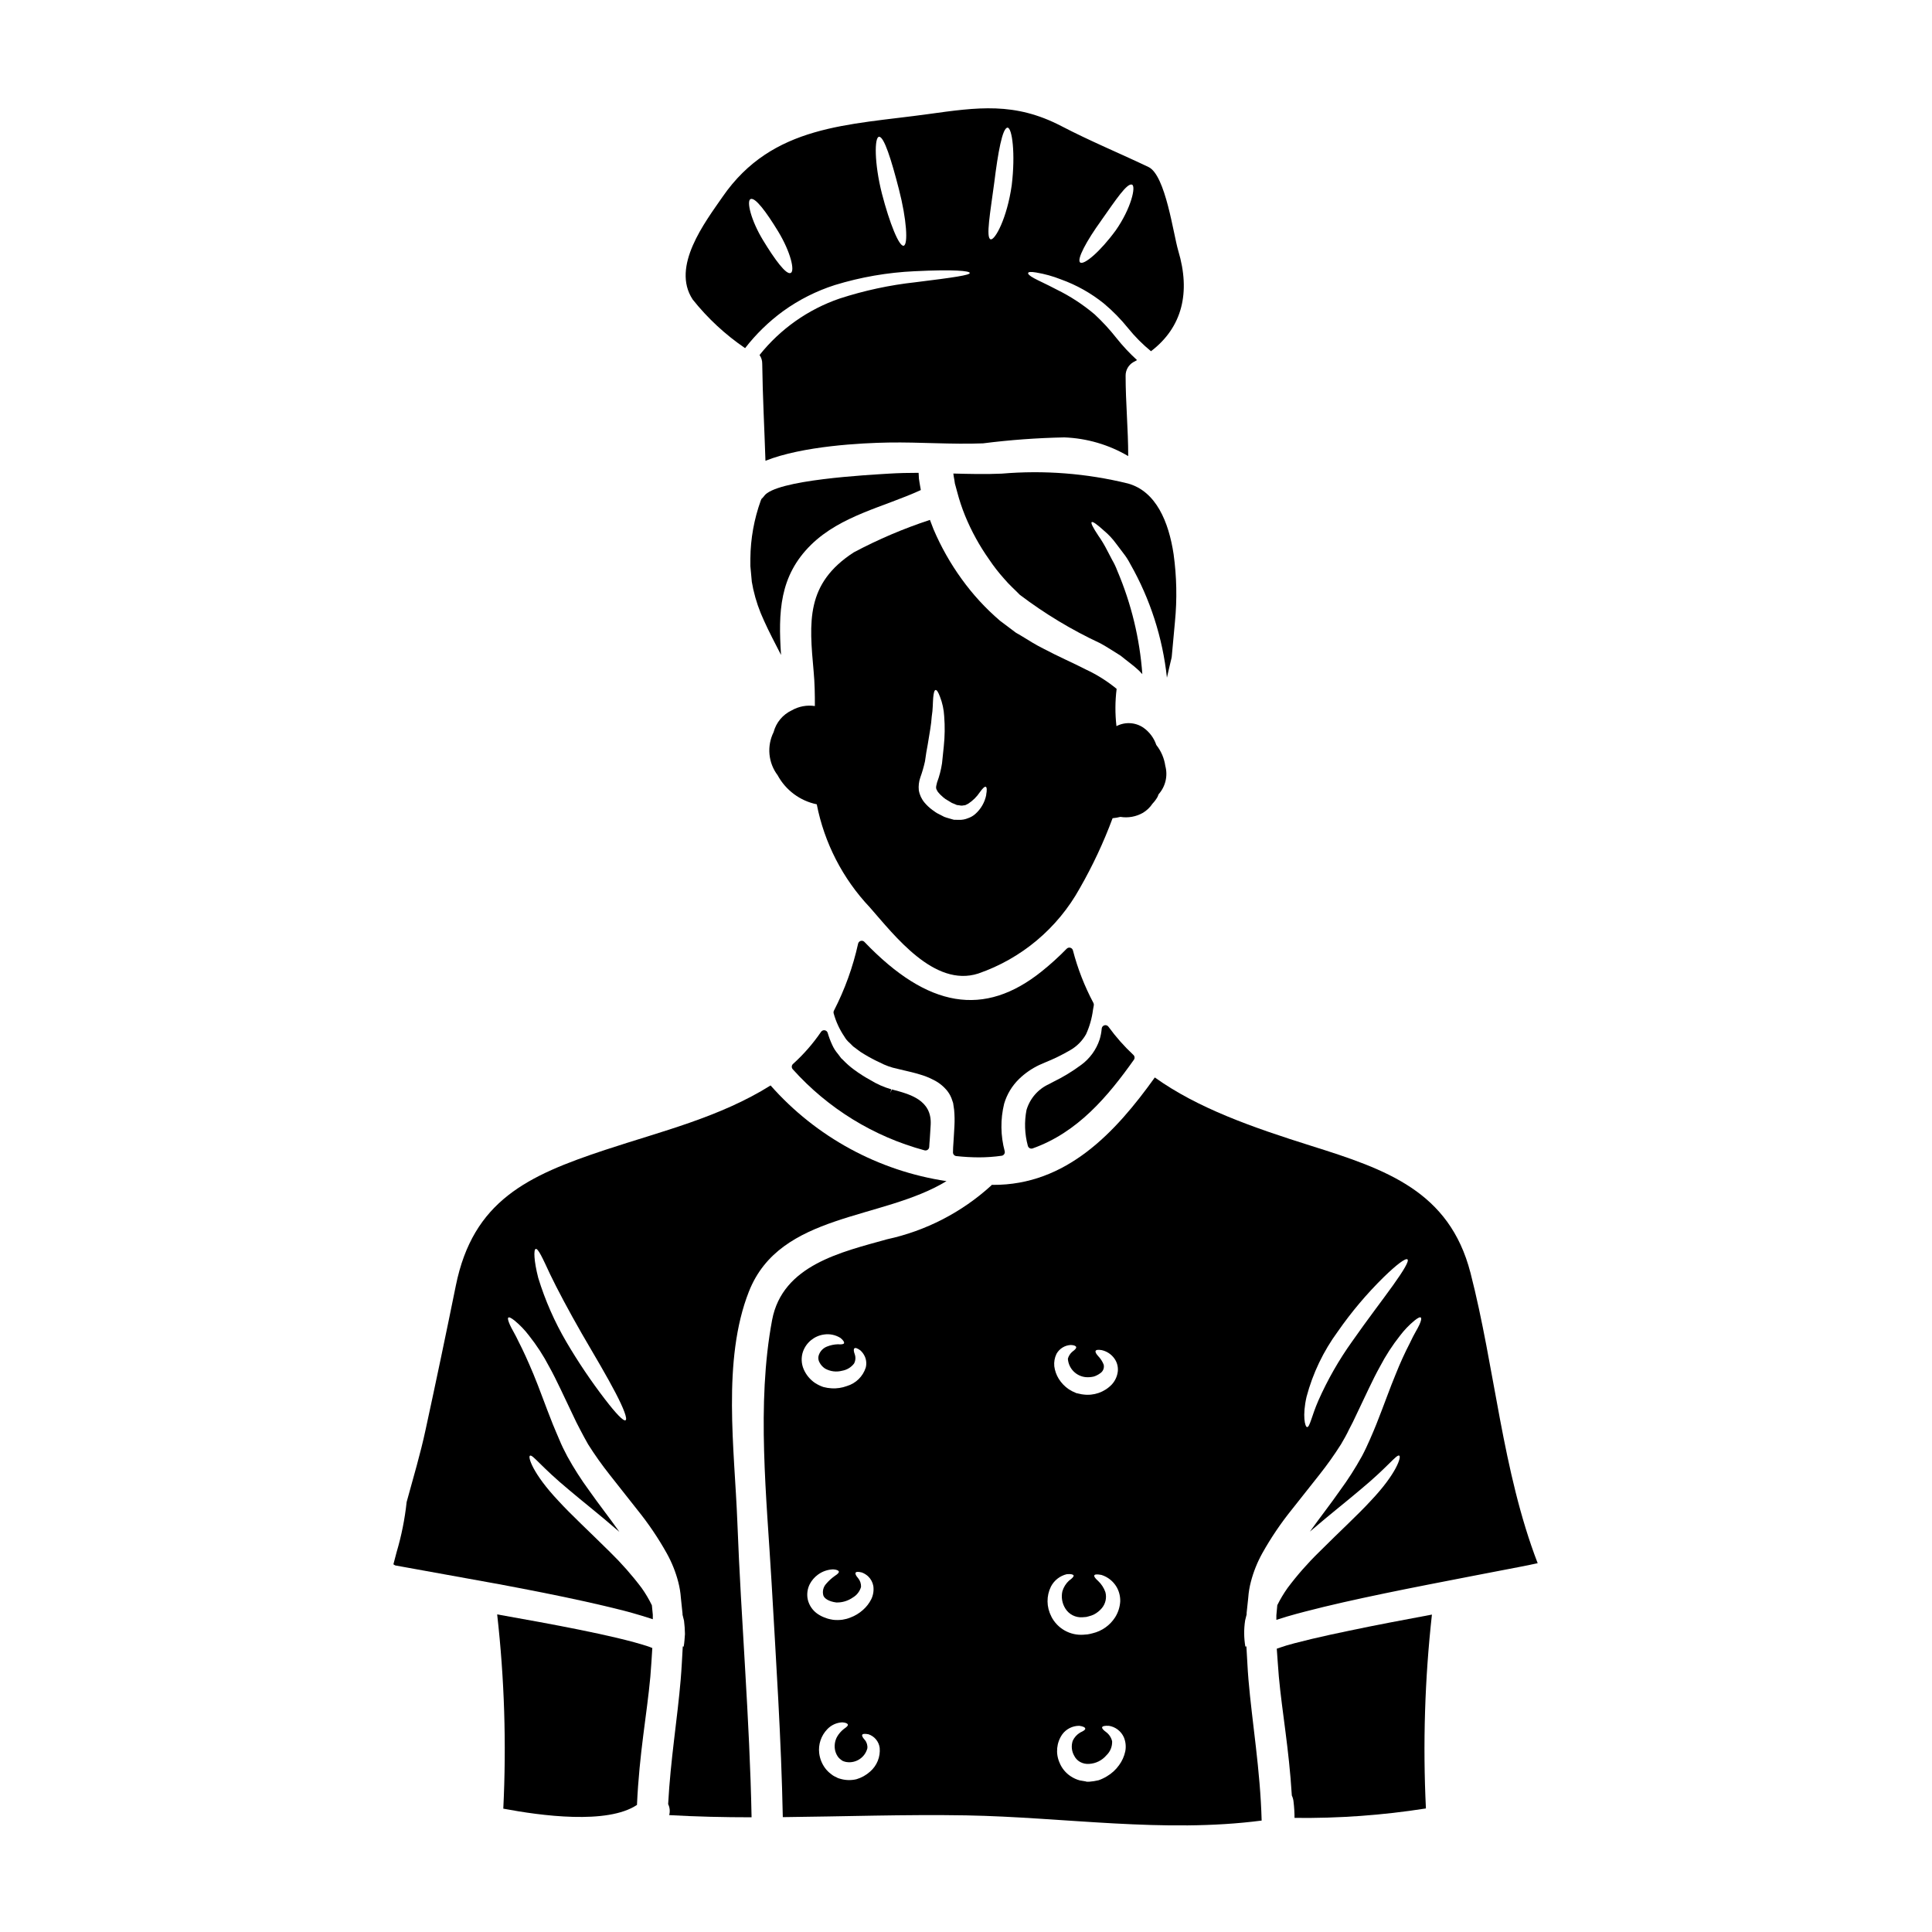 <?xml version="1.0" encoding="UTF-8"?>
<!-- Uploaded to: ICON Repo, www.svgrepo.com, Generator: ICON Repo Mixer Tools -->
<svg fill="#000000" width="800px" height="800px" version="1.1" viewBox="144 144 512 512" xmlns="http://www.w3.org/2000/svg">
 <g>
  <path d="m501.58 576.15c-3.438 0.711-6.766 1.43-9.898 2.172-1.574 0.383-3.113 0.766-4.621 1.152-0.715 0.219-1.461 0.395-2.172 0.605-0.359 0.137-0.605 0.191-1.434 0.469l-1.043 0.355-0.055 0.027c0.191 2.394 0.332 4.981 0.551 7.426 0.879 9.543 2.664 18.895 3.438 31.465 0.266 0.562 0.426 1.168 0.469 1.789 0.164 1.375 0.246 2.762 0.246 4.152 11.656 0.145 23.305-0.695 34.82-2.504-0.832-17.141-0.301-34.32 1.594-51.375-7.809 1.457-15.102 2.832-21.895 4.266z"/>
  <path d="m341.46 236.26c2.891-3.731 6.289-7.035 10.098-9.82 4.172-3.008 8.793-5.336 13.691-6.902 6.852-2.102 13.941-3.328 21.098-3.66 10.629-0.523 14.629-0.082 14.656 0.469 0.027 0.551-4.07 1.18-14.383 2.449h0.004c-6.844 0.746-13.59 2.199-20.133 4.328-8.348 2.867-15.703 8.059-21.203 14.961 0.48 0.684 0.73 1.504 0.711 2.34 0.109 8.555 0.578 17.133 0.855 25.688 9.871-3.938 25.586-4.723 32.645-4.836 8.332-0.137 16.691 0.547 25.027 0.215 7.148-0.91 14.336-1.434 21.535-1.578 5.965 0.227 11.781 1.926 16.926 4.953 0-7.125-0.688-14.191-0.688-21.312-0.008-1.473 0.766-2.832 2.031-3.578 0.359-0.164 0.66-0.359 0.992-0.551-1.969-1.797-3.789-3.746-5.445-5.828-1.762-2.238-3.691-4.332-5.773-6.273-3.082-2.606-6.469-4.824-10.094-6.598-2.723-1.43-4.723-2.309-5.945-2.973-1.219-0.66-1.703-1.152-1.594-1.43 0.109-0.277 0.715-0.332 2.117-0.109h0.004c2.258 0.379 4.469 0.996 6.598 1.84 4.125 1.484 7.969 3.648 11.375 6.398 2.348 1.969 4.492 4.16 6.41 6.543 1.805 2.231 3.832 4.266 6.051 6.082 8.359-6.383 10.504-15.648 7.234-26.594-1.324-4.43-3.356-20.051-7.894-22.223-7.727-3.684-15.48-6.875-23.129-10.863-12.348-6.406-22.113-4.981-35.34-3.148-21.066 2.918-41.172 2.754-54.398 21.891-4.723 6.82-13.668 18.5-7.945 27.203h-0.008c3.961 4.981 8.652 9.336 13.914 12.918zm94.418-33.887c3.82-5.414 6.793-9.926 8.113-9.445 1.102 0.414-0.215 6.269-4.289 12.098-4.18 5.723-8.469 9.297-9.445 8.527-0.98-0.773 1.688-5.746 5.621-11.168zm-28.402-9.887c0.992-8.031 2.172-14.656 3.543-14.656 1.207 0.055 2.117 6.875 1.098 15.266-1.234 8.719-4.43 14.602-5.582 14.328-1.348-0.336-0.082-7.211 0.941-14.938zm-30.535-12.238c1.324-0.137 3.273 6.078 5.281 13.914 2.062 7.977 2.477 14.656 1.262 14.957-1.211 0.301-3.738-5.969-5.773-13.832-2.031-8-2.004-14.922-0.77-15.039zm-34.016 16.5c1.234-0.496 4.125 3.383 7.312 8.609 3.328 5.512 4.43 10.422 3.328 10.973-1.18 0.633-4.234-3.543-7.316-8.609-3.246-5.312-4.484-10.531-3.324-10.973z"/>
  <path d="m315.8 580.33-1.484-0.469c-0.742-0.219-1.461-0.414-2.199-0.633-1.488-0.414-3.055-0.789-4.648-1.18-3.148-0.742-6.519-1.461-10.012-2.172-6.691-1.352-13.941-2.668-21.699-4.043l-0.004-0.004c1.93 17.09 2.473 34.309 1.625 51.484 9.926 1.871 27.582 4.262 35.426-0.992 0.633-13.859 2.613-23.816 3.543-33.965 0.219-2.422 0.359-5.172 0.523-7.621h-0.027c-0.355-0.133-0.688-0.297-1.043-0.406z"/>
  <path d="m342.48 486.25c8.266-20.961 35.258-18.812 52.348-29.238h0.004c-18.039-2.707-34.547-11.684-46.621-25.355-13.422 8.414-28.852 12.125-43.758 17.051-20.598 6.82-35.094 13.449-39.66 36.027-2.582 12.738-5.25 25.445-8 38.121-1.348 6.324-3.269 12.762-5.035 19.223h0.004c-0.484 4.5-1.375 8.945-2.664 13.281-0.277 0.992-0.551 2.144-0.828 3.148 0.008 0.043 0.027 0.082 0.055 0.113l0.441 0.242 1.703 0.305c9.16 1.652 17.777 3.211 25.852 4.676 8.086 1.516 15.648 3 22.719 4.566 3.519 0.789 6.93 1.574 10.234 2.422 1.648 0.441 3.273 0.883 4.867 1.375 0.789 0.246 1.594 0.496 2.363 0.742l0.496 0.164v-1.207c-0.082-0.855-0.164-1.68-0.246-2.504h-0.004c-0.777-1.605-1.688-3.141-2.723-4.594-2.551-3.383-5.356-6.562-8.387-9.52-5.559-5.512-10.262-9.84-13.641-13.531-6.875-7.285-8.168-11.742-7.539-11.988 0.715-0.359 2.891 2.914 10.344 9.078 3.383 2.887 7.918 6.406 13.34 11.113-2.723-3.852-5.559-7.453-8.004-10.945l-0.004-0.004c-2.129-2.898-4.066-5.93-5.801-9.078-0.828-1.543-1.539-3.027-2.117-4.43s-1.211-2.777-1.73-4.098c-2.09-5.254-3.633-9.684-5.117-13.23s-2.754-6.324-3.848-8.441c-1.02-2.203-1.969-3.633-2.422-4.703-0.453-1.07-0.605-1.652-0.395-1.848 0.211-0.191 0.742 0.055 1.676 0.789v0.004c1.426 1.172 2.711 2.512 3.82 3.984 2.039 2.566 3.828 5.32 5.34 8.227 1.969 3.519 3.906 7.891 6.297 12.844 0.578 1.262 1.211 2.531 1.898 3.82 0.684 1.289 1.379 2.641 2.117 3.906 1.777 2.816 3.707 5.531 5.777 8.141 2.281 2.891 4.723 6 7.312 9.27 2.918 3.613 5.523 7.469 7.785 11.523 1.324 2.383 2.34 4.926 3.023 7.566 0.355 1.367 0.586 2.766 0.688 4.18 0.137 1.348 0.277 2.801 0.441 4.207v0.273c0.137 0.551 0.277 1.102 0.395 1.598v-0.004c0.148 1.168 0.23 2.344 0.246 3.519-0.082 1.102-0.137 2.227-0.332 3.328l-0.246-0.027c-0.164 2.754-0.305 5.902-0.551 8.773-0.852 10.203-2.695 21.203-3.324 33.004v0.004c0.445 0.902 0.543 1.938 0.273 2.91 7.258 0.414 14.562 0.578 21.836 0.578-0.496-26.102-2.777-52.117-3.769-78.215-0.723-19.117-4.109-42.934 3.07-61.137zm-32.699 34.129c-0.551 0.332-2.559-1.785-5.418-5.512h-0.004c-3.719-4.844-7.137-9.914-10.23-15.18-3.152-5.367-5.664-11.082-7.488-17.027-1.18-4.594-1.234-7.508-0.684-7.672 0.656-0.219 1.871 2.504 3.82 6.691 1.926 4.016 4.894 9.598 8.387 15.703 3.543 6.051 6.793 11.574 8.965 15.742 2.176 4.172 3.203 6.926 2.652 7.254z"/>
  <path d="m374.71 430.26c-1.527-0.828-2.996-1.766-4.391-2.801-1.059-0.777-2.043-1.648-2.949-2.598l-0.461-0.434c-0.281-0.395-0.566-0.762-0.848-1.125h0.004c-0.633-0.73-1.152-1.551-1.539-2.434-0.473-1.02-0.867-2.07-1.18-3.148-0.109-0.363-0.414-0.629-0.789-0.688-0.375-0.066-0.754 0.098-0.965 0.41-2.133 3.125-4.629 5.984-7.438 8.52-0.402 0.363-0.438 0.988-0.07 1.395 9.32 10.395 21.461 17.863 34.941 21.496 0.082 0.02 0.164 0.027 0.246 0.027 0.527 0 0.961-0.414 0.984-0.941 0.027-0.668 0.082-1.285 0.137-1.91l0.109-1.695c0.055-0.789 0.105-1.512 0.137-2.207 0.395-6.633-5.531-8.18-10.297-9.418l-0.395 0.918 0.246-0.953h0.004c-1.93-0.551-3.777-1.363-5.488-2.414z"/>
  <path d="m414.04 429.96c1.57-1.523 3.379-2.777 5.352-3.715l1.531-0.668c2.309-0.926 4.543-2.016 6.691-3.269 1.766-1.008 3.223-2.481 4.215-4.254 0.926-2.043 1.539-4.207 1.824-6.43 0.074-0.43 0.141-0.828 0.211-1.18 0.043-0.223 0.008-0.457-0.098-0.656-2.348-4.414-4.172-9.09-5.43-13.926-0.09-0.344-0.355-0.613-0.699-0.703-0.344-0.09-0.707 0.012-0.957 0.266-2.078 2.129-4.285 4.133-6.609 5.996-15.25 12.227-30.176 9.75-46.996-7.805h0.004c-0.25-0.262-0.625-0.367-0.973-0.266-0.348 0.094-0.617 0.371-0.699 0.723-1.363 6.168-3.516 12.133-6.402 17.754-0.121 0.227-0.145 0.492-0.074 0.738 0.602 2.191 1.562 4.269 2.84 6.152 0.363 0.641 0.84 1.211 1.402 1.684 0.25 0.238 0.512 0.48 0.922 0.914 0.293 0.203 0.574 0.422 0.863 0.641h-0.004c0.707 0.574 1.461 1.086 2.254 1.531 1.27 0.77 2.582 1.465 3.934 2.078 1.461 0.773 3.019 1.336 4.633 1.668 0.57 0.145 1.18 0.285 1.805 0.43 1.277 0.297 2.723 0.625 4.25 1.098h0.004c1.227 0.352 2.414 0.828 3.543 1.418 1.457 0.711 2.731 1.742 3.731 3.016 0.57 0.746 0.996 1.59 1.266 2.492l0.215 0.637 0.266 1.801c0.129 1.43 0.156 2.863 0.078 4.293-0.039 0.98-0.105 1.945-0.168 2.891l-0.074 1.18c-0.086 1.074-0.141 2.09-0.141 2.91l-0.004-0.004c0 0.504 0.379 0.93 0.883 0.98 2 0.219 4.012 0.332 6.023 0.34 2-0.004 4-0.145 5.981-0.426 0.273-0.035 0.52-0.184 0.672-0.414 0.164-0.227 0.219-0.516 0.152-0.785-1.109-4.121-1.164-8.453-0.148-12.598 0.73-2.477 2.082-4.727 3.934-6.531z"/>
  <path d="m416.86 448.27c0.25 0.137 0.543 0.16 0.812 0.066 11.945-4.246 19.949-13.801 26.82-23.488 0.285-0.402 0.227-0.953-0.137-1.289-2.438-2.273-4.652-4.777-6.609-7.477-0.242-0.332-0.664-0.48-1.059-0.371-0.395 0.109-0.68 0.453-0.719 0.863-0.082 0.973-0.266 1.938-0.547 2.875-0.895 2.742-2.637 5.129-4.973 6.812-2.301 1.703-4.75 3.188-7.32 4.438l-1.148 0.609c-2.879 1.312-5.047 3.812-5.945 6.844-0.609 3.137-0.492 6.367 0.34 9.449 0.059 0.281 0.234 0.523 0.484 0.668z"/>
  <path d="m533.68 481.27c-5.586-21.59-22.332-27.367-42.117-33.582-15.816-4.977-30.145-10.008-41.527-18.148-10.449 14.602-23.461 28.574-42.934 28.465h-0.277c-0.055 0.055-0.105 0.137-0.16 0.188h0.004c-7.789 7.094-17.312 12.004-27.609 14.234-12.07 3.383-27.695 6.82-30.445 21.395-4.18 22.277-1.43 47.141-0.137 69.609 1.18 20.711 2.559 41.391 2.973 62.129 16.168-0.164 32.344-0.742 48.543-0.469 26.07 0.469 52.348 4.758 78.355 1.379-0.359-13.477-2.531-25.938-3.496-37.391-0.246-2.754-0.355-6.055-0.547-8.773-0.082 0.027-0.164 0.027-0.277 0.055-0.391-2.293-0.41-4.633-0.055-6.934 0.109-0.523 0.246-1.074 0.395-1.594v-0.395c0.164-1.406 0.301-2.777 0.438-4.125h-0.004c0.105-1.391 0.336-2.773 0.691-4.129 0.688-2.637 1.703-5.176 3.027-7.559 2.266-4.051 4.871-7.906 7.781-11.523 2.586-3.269 5.027-6.352 7.316-9.242 2.066-2.602 3.992-5.309 5.766-8.117 0.742-1.262 1.488-2.559 2.117-3.906 0.688-1.289 1.324-2.559 1.898-3.82 2.394-4.953 4.328-9.324 6.297-12.844 1.516-2.902 3.301-5.66 5.336-8.227 1.113-1.473 2.398-2.812 3.824-3.988 0.938-0.742 1.461-0.988 1.676-0.789 0.215 0.199 0.109 0.789-0.355 1.848-0.465 1.059-1.434 2.5-2.449 4.703l0.004 0.004c-1.426 2.746-2.711 5.562-3.852 8.441-1.488 3.543-3.027 7.973-5.117 13.23-0.523 1.32-1.102 2.664-1.73 4.098-0.629 1.434-1.297 2.887-2.117 4.43v-0.004c-1.738 3.148-3.676 6.18-5.809 9.078-2.422 3.492-5.25 7.086-7.973 10.891 5.414-4.648 9.926-8.172 13.312-11.055 7.449-6.164 9.625-9.445 10.367-9.078 0.605 0.246-0.66 4.723-7.59 12.016-3.356 3.66-8.09 7.977-13.641 13.531-3.027 2.953-5.824 6.137-8.359 9.52-1.027 1.449-1.938 2.973-2.727 4.562-0.082 0.879-0.164 1.785-0.246 2.664v1.238c0.66-0.219 1.898-0.605 2.805-0.883 1.594-0.465 3.188-0.906 4.812-1.32 3.242-0.855 6.598-1.648 10.094-2.449 6.957-1.574 14.438-3.109 22.414-4.676s16.418-3.188 25.438-4.926c1.207-0.246 2.449-0.52 3.684-0.766-9.406-24.465-11.297-51.668-17.816-76.996zm-176.87 20.898c0.867-2.418 3.012-4.156 5.559-4.508 1.531-0.23 3.094 0.102 4.398 0.934 0.738 0.605 1.016 1.102 0.906 1.375-0.109 0.273-0.711 0.359-1.621 0.277-0.992 0.031-1.969 0.238-2.891 0.605-1.125 0.434-1.965 1.387-2.254 2.559-0.109 0.562-0.012 1.148 0.273 1.648 0.34 0.66 0.844 1.219 1.461 1.621 1.379 0.781 3.008 0.992 4.539 0.578 1.25-0.211 2.375-0.891 3.148-1.895 0.406-0.754 0.477-1.645 0.195-2.449-0.277-0.742-0.359-1.348-0.109-1.574 0.246-0.227 0.742-0.082 1.594 0.523h-0.004c0.504 0.453 0.906 1.004 1.184 1.621 0.41 0.922 0.496 1.961 0.246 2.941-0.754 2.359-2.629 4.191-5.004 4.894-1.285 0.477-2.652 0.68-4.016 0.605-0.754-0.043-1.5-0.16-2.231-0.355-0.773-0.266-1.512-0.625-2.199-1.07-1.324-0.902-2.367-2.164-3-3.637-0.641-1.488-0.703-3.16-0.176-4.695zm1.266 65.758v0.004c-0.309-1.395-0.121-2.852 0.523-4.125 0.512-0.977 1.238-1.82 2.121-2.477 1.176-0.883 2.598-1.379 4.066-1.43 0.906 0.055 1.43 0.277 1.512 0.578 0.082 0.305-0.359 0.711-1.098 1.18v0.004c-0.832 0.59-1.59 1.281-2.254 2.062-0.773 0.836-1.055 2.012-0.746 3.109 0.277 0.789 1.402 1.574 3.438 1.844v-0.004c1.562 0.043 3.094-0.418 4.375-1.316 1.059-0.621 1.836-1.625 2.172-2.809 0.035-0.848-0.246-1.684-0.789-2.336-0.523-0.578-0.789-1.102-0.66-1.402 0.125-0.301 0.688-0.332 1.676-0.082 0.609 0.234 1.168 0.578 1.648 1.016 0.719 0.684 1.203 1.578 1.379 2.559 0.168 1.18-0.012 2.383-0.523 3.461-0.547 1.102-1.301 2.082-2.227 2.891-0.988 0.887-2.137 1.578-3.383 2.035-0.664 0.262-1.355 0.445-2.062 0.551-0.812 0.105-1.633 0.113-2.449 0.027l-0.855-0.164h0.004c-0.406-0.078-0.801-0.199-1.18-0.359-0.711-0.238-1.387-0.574-2.008-0.988-1.344-0.891-2.301-2.258-2.68-3.824zm16.5 45.57v0.004c-1.035 0.93-2.266 1.617-3.602 2.012-1.48 0.352-3.031 0.297-4.481-0.168l-0.082-0.027h-0.027l-0.305-0.109-0.082-0.027-0.246-0.137-0.523-0.246-0.004-0.004c-0.344-0.168-0.668-0.383-0.961-0.633-0.621-0.453-1.168-1-1.621-1.621-0.84-1.148-1.371-2.492-1.543-3.906-0.285-2.328 0.496-4.66 2.117-6.352 1.039-1.113 2.473-1.773 3.992-1.844 0.934 0.055 1.402 0.305 1.484 0.605 0.082 0.305-0.395 0.688-1.074 1.156-0.738 0.582-1.355 1.301-1.816 2.117-0.59 1.121-0.758 2.422-0.465 3.656 0.16 0.652 0.461 1.262 0.879 1.789 0.234 0.258 0.5 0.488 0.789 0.688 0.141 0.113 0.297 0.207 0.465 0.277l0.246 0.109-0.082-0.082c-0.082-0.055-0.137-0.082-0.027-0.082l0.027 0.082c0.074 0.043 0.16 0.07 0.246 0.082l-0.027 0.027c2.629 0.668 5.305-0.902 6-3.523 0.094-0.801-0.145-1.609-0.66-2.227-0.496-0.547-0.789-1.016-0.715-1.32 0.07-0.305 0.66-0.395 1.676-0.191 1.59 0.527 2.738 1.914 2.969 3.574 0.227 2.394-0.723 4.75-2.547 6.324zm49.398-110.7v0.004c0.77-1.395 2.207-2.289 3.793-2.363 0.883 0.027 1.348 0.246 1.43 0.551 0.082 0.305-0.305 0.715-0.961 1.18-0.602 0.492-1.035 1.156-1.238 1.902 0.168 2.598 2.219 4.68 4.812 4.894 0.691 0.047 1.387-0.008 2.062-0.168 0.613-0.195 1.188-0.492 1.703-0.875 0.758-0.496 1.121-1.406 0.91-2.285-0.332-0.84-0.824-1.605-1.457-2.254-0.523-0.578-0.789-1.047-0.688-1.352 0.098-0.305 0.66-0.395 1.574-0.242 1.395 0.293 2.625 1.109 3.441 2.281 0.68 0.969 0.988 2.148 0.879 3.328-0.148 1.324-0.715 2.566-1.625 3.539-1.961 2.027-4.769 3-7.562 2.613-0.309-0.023-0.609-0.082-0.906-0.164l-0.395-0.082-0.191-0.055h-0.109l-0.055-0.027-0.305-0.082-0.027-0.027c-0.648-0.254-1.266-0.578-1.844-0.961-1.059-0.727-1.961-1.664-2.641-2.758-0.625-1.012-1.027-2.144-1.18-3.324-0.109-1.121 0.09-2.254 0.578-3.269zm-1.379 69.527c-1.285-2.457-1.316-5.387-0.082-7.871 0.855-1.645 2.379-2.836 4.18-3.273 1.102-0.109 1.707 0.055 1.82 0.332 0.109 0.277-0.395 0.789-1.211 1.379l-0.004-0.004c-0.828 0.77-1.434 1.746-1.758 2.828-0.348 1.566-0.066 3.207 0.789 4.566 0.957 1.547 2.691 2.434 4.504 2.312l1.047-0.082 0.633-0.164 0.004-0.004c0.461-0.105 0.914-0.262 1.344-0.465 0.82-0.422 1.551-1 2.144-1.707 0.98-1.176 1.332-2.754 0.938-4.234-0.395-1.129-1.055-2.148-1.926-2.969-0.715-0.633-1.129-1.156-1.02-1.461 0.109-0.305 0.742-0.359 1.898-0.137 1.688 0.531 3.117 1.668 4.016 3.191 0.664 1.152 0.996 2.465 0.965 3.797-0.082 1.5-0.547 2.961-1.348 4.234-1.355 2.129-3.488 3.648-5.941 4.234-0.453 0.125-0.91 0.227-1.375 0.301l-1.02 0.082v0.004c-3.594 0.281-7-1.645-8.609-4.871zm19.609 35.816v0.004c-0.281 1.32-0.844 2.566-1.648 3.656-0.852 1.195-1.949 2.199-3.215 2.941-0.695 0.426-1.434 0.777-2.203 1.043-0.832 0.199-1.676 0.332-2.527 0.395h-0.605l-0.191-0.055-0.082-0.027-0.305-0.055-1.289-0.219-0.004-0.004c-0.84-0.227-1.637-0.59-2.363-1.07-1.352-0.879-2.398-2.156-2.996-3.656-1.07-2.453-0.789-5.285 0.742-7.477 1.055-1.434 2.734-2.269 4.512-2.258 1.016 0.137 1.539 0.414 1.574 0.742 0.035 0.332-0.469 0.629-1.348 1.043v0.004c-0.859 0.508-1.547 1.266-1.969 2.172-0.445 1.324-0.305 2.777 0.395 3.988 0.34 0.684 0.879 1.25 1.543 1.625 0.73 0.402 1.562 0.582 2.394 0.52 1.781-0.094 3.441-0.922 4.594-2.281 1.016-0.961 1.566-2.316 1.512-3.715-0.223-0.965-0.781-1.824-1.574-2.418-0.715-0.52-1.156-0.988-1.074-1.289 0.082-0.305 0.66-0.441 1.758-0.395v-0.004c1.754 0.27 3.254 1.41 3.988 3.027 0.5 1.188 0.633 2.492 0.383 3.758zm70.961-123.52c-2.777 3.883-6.766 9.055-10.836 14.883-3.504 4.898-6.5 10.141-8.941 15.648-1.785 4.074-2.281 7.125-3 7.043-0.547-0.027-1.289-2.996-0.137-8.031 1.652-6.223 4.457-12.082 8.266-17.273 3.594-5.172 7.664-9.996 12.156-14.414 3.438-3.352 5.828-5.141 6.324-4.723 0.496 0.418-1.055 2.988-3.832 6.867z"/>
  <path d="m388.02 273.87-0.027-0.219-0.164-0.91c-0.082-0.629-0.219-1.125-0.305-1.898l-0.082-1.539c-2.664 0-5.305 0.055-7.945 0.219-5.117 0.332-30.113 1.594-33.031 5.969v0.004c-0.191 0.262-0.414 0.504-0.66 0.715-0.055 0.164-0.137 0.305-0.191 0.438h-0.004c-1.773 4.926-2.707 10.113-2.754 15.352v2.039l0.191 2.062 0.191 2.09c0.105 0.711 0.301 1.348 0.395 2.035l0.004-0.004c0.641 2.852 1.594 5.621 2.832 8.266 1.289 2.891 2.891 5.902 4.512 9.078-0.742-11.277-0.469-20.934 7.973-29.211 7.949-7.773 19.332-10 29.066-14.484z"/>
  <path d="m367.81 610.91h0.027v-0.055c-0.039 0.004-0.078-0.008-0.109-0.027z"/>
  <path d="m453.7 321.61c0.164-0.66 0.305-1.32 0.469-2.008l0.246-1.02 0.109-0.52v-0.082l0.027-0.246c0.246-2.805 0.547-5.805 0.824-8.965v-0.004c0.582-5.961 0.461-11.973-0.359-17.906-1.289-8.555-4.644-16.664-12.098-18.727-10.938-2.688-22.238-3.57-33.457-2.613-4.262 0.191-8.527 0.082-12.816-0.027 0.027 0.492 0.191 1.18 0.277 1.73l0.137 0.938 0.027 0.105 0.027 0.082 0.109 0.395 0.441 1.625c0.566 2.164 1.273 4.285 2.117 6.356 1.676 4.074 3.809 7.949 6.356 11.547 1.188 1.777 2.504 3.469 3.934 5.062 1.375 1.648 2.777 2.832 4.18 4.289 6.629 5.027 13.773 9.332 21.312 12.844 1.844 0.992 3.66 2.227 5.418 3.301 1.676 1.375 3.41 2.582 4.926 4.016 0.273 0.305 0.547 0.578 0.824 0.879-0.684-9.434-2.926-18.688-6.629-27.391-0.375-1-0.832-1.969-1.371-2.891-0.469-0.906-0.91-1.73-1.324-2.531-0.691-1.367-1.48-2.68-2.363-3.934-1.406-2.117-2.012-3.324-1.734-3.543 0.277-0.215 1.379 0.551 3.246 2.254 1.211 1.008 2.293 2.164 3.219 3.438 0.578 0.789 1.211 1.598 1.875 2.477h-0.004c0.73 0.914 1.363 1.902 1.898 2.941 5.269 9.266 8.57 19.52 9.707 30.117 0.172-0.645 0.273-1.328 0.449-1.988z"/>
  <path d="m449.45 356.95c0.508-0.531 0.949-1.125 1.312-1.766 0.102-0.223 0.191-0.453 0.27-0.684 1.832-2.051 2.504-4.883 1.785-7.535-0.289-2.023-1.109-3.938-2.383-5.539-0.625-1.863-1.832-3.473-3.441-4.598-2.121-1.43-4.856-1.578-7.121-0.391-0.379-3.285-0.363-6.598 0.047-9.879-2.477-2.039-5.203-3.758-8.113-5.113-3.465-1.785-7.262-3.41-11.223-5.512-1.969-0.965-3.938-2.203-5.902-3.414l-0.742-0.441-0.395-0.219-0.277-0.164-0.051-0.027-0.246-0.188-1.324-0.992c-0.879-0.66-1.758-1.348-2.668-2.008v-0.004c-3.801-3.258-7.195-6.957-10.121-11.02-2.981-4.113-5.488-8.551-7.477-13.227-0.332-0.828-0.633-1.648-0.938-2.449-6.961 2.285-13.715 5.164-20.188 8.605-12.789 8.305-11.809 18.402-10.629 31.574 0.285 3.07 0.336 6.117 0.324 9.152-2.109-0.32-4.266 0.082-6.121 1.137-2.383 1.117-4.148 3.234-4.816 5.781-1.836 3.699-1.426 8.117 1.062 11.414 2.152 3.973 5.949 6.797 10.375 7.707 2.008 10.246 6.879 19.715 14.055 27.305 6.574 7.477 17.078 21.285 28.734 17.547 11.445-3.945 21.027-11.988 26.898-22.578 3.41-5.945 6.324-12.164 8.711-18.59 0.695-0.059 1.387-0.176 2.062-0.352 2.059 0.336 4.172-0.043 5.984-1.078 1.023-0.621 1.898-1.457 2.555-2.457zm-44.082-2.309c-0.387 1.969-1.41 3.758-2.918 5.086-0.559 0.492-1.215 0.867-1.922 1.102-0.766 0.324-1.594 0.473-2.422 0.441-0.438 0-0.879 0-1.32-0.027-0.395-0.109-0.855-0.246-1.262-0.359-0.41-0.109-0.938-0.277-1.297-0.414l-0.961-0.496-0.965-0.492-0.332-0.219-0.137-0.082-0.246-0.191-0.52-0.359c-0.758-0.562-1.445-1.207-2.055-1.93-0.789-0.938-1.312-2.066-1.516-3.277-0.117-1.141 0.02-2.293 0.395-3.379 0.508-1.402 0.922-2.836 1.242-4.289 0.215-1.676 0.465-3.055 0.738-4.512 0.441-2.777 0.938-5.309 1.047-7.316 0.332-1.969 0.277-3.82 0.395-5.059 0.117-1.234 0.301-1.969 0.629-2.012 0.332-0.043 0.715 0.578 1.156 1.762 0.652 1.664 1.031 3.418 1.125 5.199 0.211 2.656 0.172 5.324-0.109 7.977-0.164 1.43-0.305 2.941-0.465 4.484-0.262 1.734-0.703 3.441-1.32 5.082-0.395 1.516-0.332 1.574 0.219 2.504 0.379 0.473 0.801 0.906 1.266 1.297l0.395 0.328 0.191 0.137 0.109 0.082 0.027 0.055h0.027l0.789 0.469 0.906 0.551h-0.004c0.223 0.109 0.453 0.203 0.691 0.277l0.633 0.277 0.656 0.082v-0.004c0.398 0.109 0.816 0.109 1.215 0 0.414 0.055 0.742-0.277 1.098-0.395 1.25-0.809 2.32-1.867 3.148-3.109 0.688-0.961 1.234-1.512 1.539-1.402 0.301 0.113 0.359 0.836 0.113 2.133z"/>
 </g>
</svg>